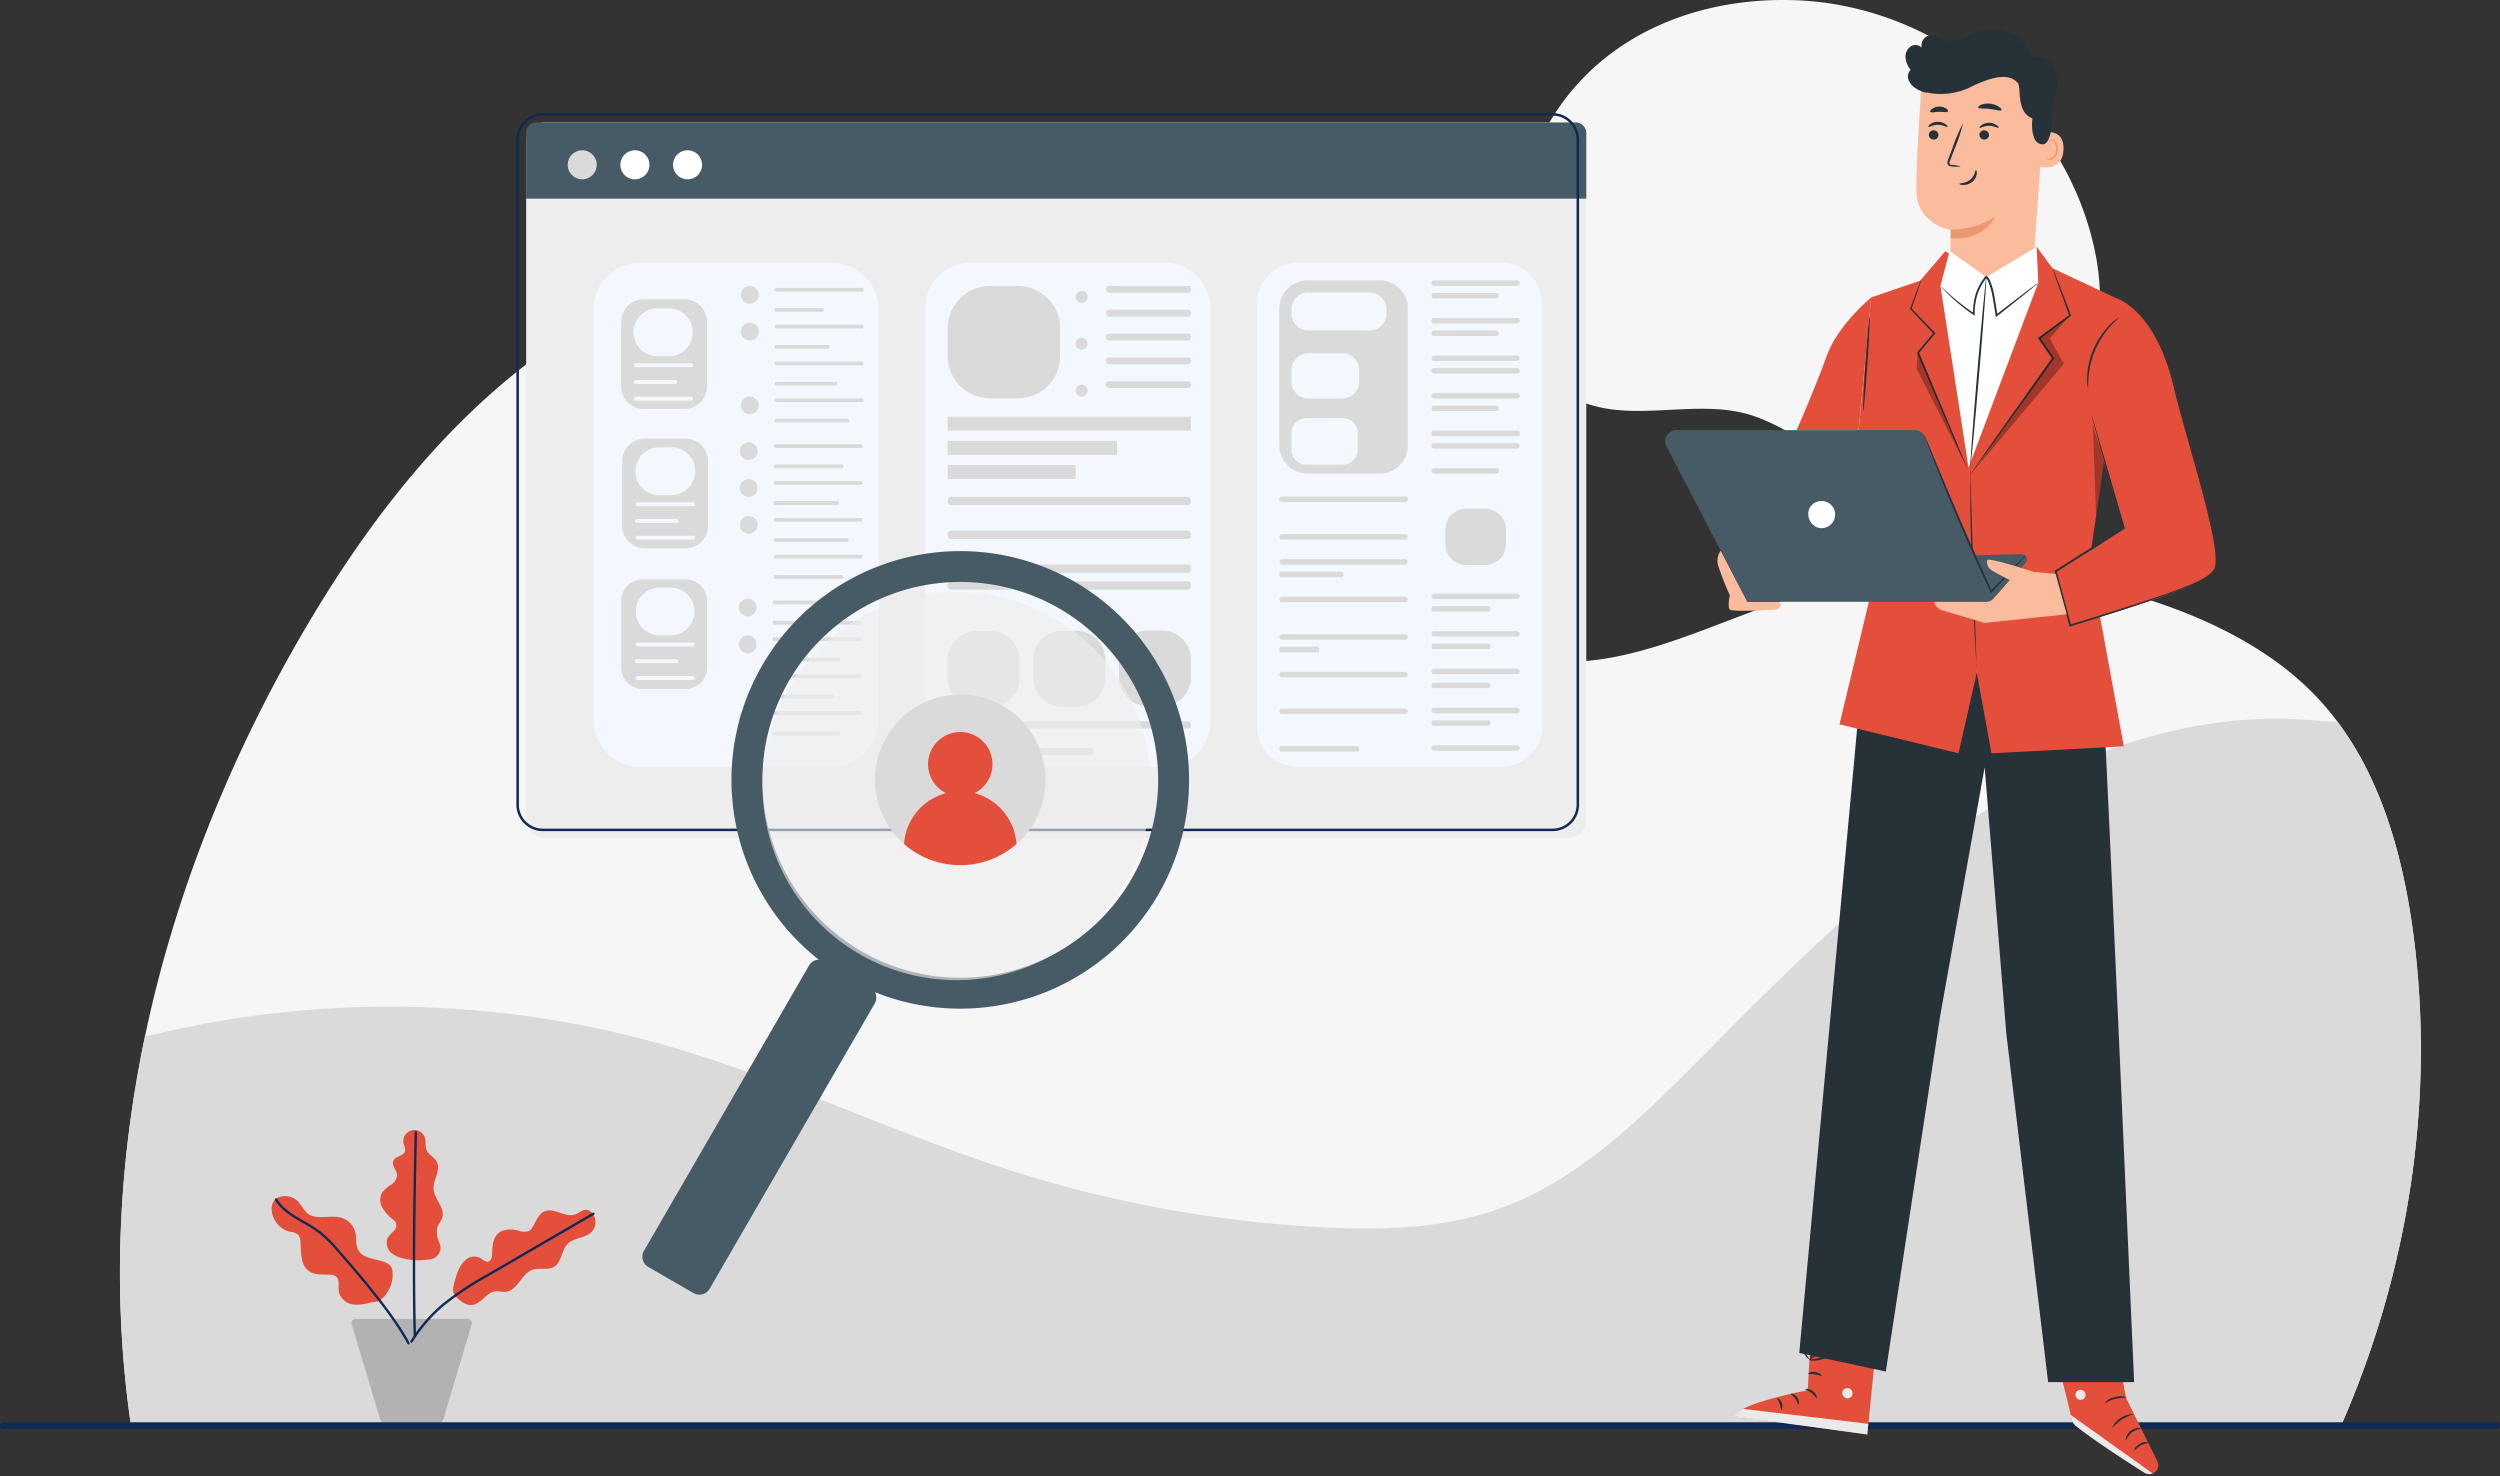 <svg xmlns="http://www.w3.org/2000/svg" xmlns:xlink="http://www.w3.org/1999/xlink" id="Group_41904" data-name="Group 41904" width="620.15" height="366.152" viewBox="0 0 620.15 366.152"><rect x="0" y="0" width="620.15" height="366.152" fill="#333333" stroke="none"/><defs><clipPath id="clip-path"><rect id="Rectangle_39905" data-name="Rectangle 39905" width="620.15" height="366.152" fill="none"></rect></clipPath><clipPath id="clip-path-3"><path id="Path_28830" data-name="Path 28830" d="M121.547,58.279c-26.883,19.225-47,46.549-63.173,75.369C25.711,191.85,9.105,259,18.791,325.036H567.022C583.753,286.9,590.4,244.4,584.949,203.11c-2.811-21.281-9.118-43.06-23.849-58.677-9.335-9.9-21.53-16.72-34.227-21.613a147.443,147.443,0,0,0-98.162-2.455c-20.844,6.856-41.832,18.6-63.344,14.269C356,132.75,347.49,127.9,339.594,122.508,297.387,93.7,265.075,46.544,215.141,35.69a97.961,97.961,0,0,0-20.812-2.2c-25.791,0-51.62,9.654-72.781,24.788" transform="translate(-16.047 -33.491)" fill="none"></path></clipPath><clipPath id="clip-path-5"><rect id="Rectangle_39895" data-name="Rectangle 39895" width="262.992" height="177.503" rx="2.483" fill="none"></rect></clipPath><clipPath id="clip-path-7"><rect id="Rectangle_39899" data-name="Rectangle 39899" width="96.337" height="96.337" fill="none"></rect></clipPath><clipPath id="clip-path-8"><path id="Path_28942" data-name="Path 28942" d="M108.5,103.23a48.14,48.14,0,1,0,41.732-24.048A48.16,48.16,0,0,0,108.5,103.23" transform="translate(-102.019 -79.182)" fill="none"></path></clipPath><clipPath id="clip-path-10"><rect id="Rectangle_39901" data-name="Rectangle 39901" width="23.288" height="37.776" fill="none"></rect></clipPath><clipPath id="clip-path-11"><rect id="Rectangle_39902" data-name="Rectangle 39902" width="12.105" height="27.754" fill="none"></rect></clipPath><clipPath id="clip-path-12"><rect id="Rectangle_39903" data-name="Rectangle 39903" width="2.805" height="22.653" fill="none"></rect></clipPath></defs><g id="Group_41903" data-name="Group 41903" clip-path="url(#clip-path)"><g id="Group_41876" data-name="Group 41876"><g id="Group_41875" data-name="Group 41875" clip-path="url(#clip-path)"><path id="Path_28827" data-name="Path 28827" d="M202.173,59.013a59.855,59.855,0,0,0-.423,9.159c.375,11.41,5.653,25.027,16.364,30.567,13.35,6.9,30.118-.265,44.135,4.3,21.71,7.072,39.758,35.79,64.421,20C344.855,111.4,351.45,83.5,347.6,63.431,340.826,28.17,308.878,1.384,273.139.058,250.214-.791,227.617,7.6,214.415,26.687a74.017,74.017,0,0,0-12.243,32.326" transform="translate(172.29 0)" fill="#f6f6f6"></path><path id="Path_28828" data-name="Path 28828" d="M18.791,325.035H567.022C583.753,286.9,590.4,244.4,584.949,203.111c-2.811-21.283-9.118-43.062-23.847-58.679-9.337-9.9-21.532-16.72-34.229-21.613a147.443,147.443,0,0,0-98.162-2.455c-20.844,6.856-41.832,18.595-63.344,14.269-9.372-1.884-17.879-6.736-25.774-12.126C297.387,93.7,265.077,46.543,215.141,35.691c-32.295-7.02-66.713,3.363-93.6,22.587s-47,46.549-63.171,75.369C25.711,191.851,9.105,259,18.791,325.035" transform="translate(13.706 28.605)" fill="#f6f6f6"></path></g></g><g id="Group_41878" data-name="Group 41878" transform="translate(29.753 62.096)"><g id="Group_41877" data-name="Group 41877" clip-path="url(#clip-path-3)"><path id="Path_28829" data-name="Path 28829" d="M483.727,118.4c-27.669,17.117-50.478,40.877-73.443,63.926-14.175,14.227-29.167,28.689-48.092,35.415-14.041,4.989-29.295,5.344-44.176,4.554a306.567,306.567,0,0,1-76-13.791c-30.036-9.487-58.525-23.582-88.884-31.983a249.87,249.87,0,0,0-137.5,1.45c-1.381,34.972-2.967,70.028-4.346,105,38.934,3,78.011-1.105,116.99-3.449,138.618-8.334,277.352,5.525,416.026.712,18.081-.629,36.609-.744,54.576-2.978.64-2.994.334-6.482.417-9.554q.142-5.2.208-10.4.136-10.4-.03-20.8-.328-20.8-1.849-41.563-2.52-34.445-8.308-68.546a98.163,98.163,0,0,0-4.48-18.383c-1.428-3.777-3.252-8.787-7.489-10.153-3.769-1.216-8.562-.84-12.484-1.224a103.152,103.152,0,0,0-18.287-.132c-22.346,1.782-43.9,10.175-62.852,21.9" transform="translate(-20.112 20.03)" fill="#dadada"></path></g></g><g id="Group_41880" data-name="Group 41880"><g id="Group_41879" data-name="Group 41879" clip-path="url(#clip-path)"><path id="Path_28831" data-name="Path 28831" d="M328.776,193.883H74.994a4.6,4.6,0,0,1-4.6-4.6V20.986a4.6,4.6,0,0,1,4.6-4.6H328.776a4.6,4.6,0,0,1,4.6,4.6V189.279a4.6,4.6,0,0,1-4.6,4.6" transform="translate(60.12 13.992)" fill="#ededed"></path></g></g><g id="Group_41882" data-name="Group 41882" transform="translate(130.509 30.372)"><g id="Group_41881" data-name="Group 41881" clip-path="url(#clip-path-5)"><rect id="Rectangle_39894" data-name="Rectangle 39894" width="287.85" height="29.465" transform="translate(-24.537 -10.563)" fill="#465b65"></rect></g></g><g id="Group_41887" data-name="Group 41887"><g id="Group_41886" data-name="Group 41886" clip-path="url(#clip-path)"><path id="Path_28832" data-name="Path 28832" d="M83.151,23.706a3.6,3.6,0,1,1-3.6-3.6,3.6,3.6,0,0,1,3.6,3.6" transform="translate(64.875 17.177)" fill="#dadada"></path><path id="Path_28833" data-name="Path 28833" d="M90.2,23.706a3.6,3.6,0,1,1-3.6-3.6,3.6,3.6,0,0,1,3.6,3.6" transform="translate(70.894 17.177)" fill="#fff"></path><path id="Path_28834" data-name="Path 28834" d="M97.245,23.706a3.6,3.6,0,1,1-3.6-3.6,3.6,3.6,0,0,1,3.6,3.6" transform="translate(76.913 17.177)" fill="#fff"></path><path id="Path_28835" data-name="Path 28835" d="M326.122,193.254H75.668a6.587,6.587,0,0,1-6.58-6.578V21.71a6.587,6.587,0,0,1,6.58-6.58H326.122a6.587,6.587,0,0,1,6.578,6.58V186.675a6.587,6.587,0,0,1-6.578,6.578M75.668,15.753a5.964,5.964,0,0,0-5.957,5.957V186.675a5.964,5.964,0,0,0,5.957,5.955H326.122a5.962,5.962,0,0,0,5.955-5.955V21.71a5.963,5.963,0,0,0-5.955-5.957Z" transform="translate(59.008 12.923)" fill="#102a54"></path><path id="Path_28836" data-name="Path 28836" d="M138.459,160.2H91.094a11.72,11.72,0,0,1-11.72-11.72V46.863a11.72,11.72,0,0,1,11.72-11.72h47.365a11.72,11.72,0,0,1,11.72,11.72V148.484a11.72,11.72,0,0,1-11.72,11.72" transform="translate(67.794 30.016)" fill="#f4f7fd"></path><path id="Path_28837" data-name="Path 28837" d="M98.818,67.239h-10.1A5.608,5.608,0,0,1,83.1,61.63V45.654a5.608,5.608,0,0,1,5.609-5.609h10.1a5.608,5.608,0,0,1,5.609,5.609V61.63a5.608,5.608,0,0,1-5.609,5.609" transform="translate(70.979 34.203)" fill="#dadada"></path><path id="Path_28838" data-name="Path 28838" d="M103.533,40.447a2.2,2.2,0,1,1-2.2-2.2,2.2,2.2,0,0,1,2.2,2.2" transform="translate(84.672 32.668)" fill="#dadada"></path><path id="Path_28839" data-name="Path 28839" d="M125.222,39.442h-21.1a.47.47,0,1,1,0-.94h21.1a.47.47,0,0,1,0,.94" transform="translate(88.526 32.885)" fill="#dadada"></path><path id="Path_28840" data-name="Path 28840" d="M115.587,42.158H103.909c-.145,0-.261-.21-.261-.469s.117-.471.261-.471h11.677c.143,0,.26.211.26.471s-.117.469-.26.469" transform="translate(88.526 35.204)" fill="#dadada"></path><path id="Path_28841" data-name="Path 28841" d="M103.533,45.38a2.2,2.2,0,1,1-2.2-2.2,2.2,2.2,0,0,1,2.2,2.2" transform="translate(84.672 36.881)" fill="#dadada"></path><path id="Path_28842" data-name="Path 28842" d="M125.222,44.373h-21.1a.469.469,0,1,1,0-.938h21.1a.469.469,0,1,1,0,.938" transform="translate(88.526 37.098)" fill="#dadada"></path><path id="Path_28843" data-name="Path 28843" d="M116.975,47.091H103.937c-.159,0-.289-.21-.289-.469s.13-.471.289-.471h13.038c.159,0,.291.211.291.471s-.132.469-.291.469" transform="translate(88.526 39.418)" fill="#dadada"></path><path id="Path_28844" data-name="Path 28844" d="M125.222,49.306h-21.1a.469.469,0,1,1,0-.938h21.1a.469.469,0,1,1,0,.938" transform="translate(88.526 41.311)" fill="#dadada"></path><path id="Path_28845" data-name="Path 28845" d="M118.829,52.024H103.98c-.184,0-.332-.21-.332-.469s.148-.471.332-.471h14.85c.182,0,.33.211.33.471s-.148.469-.33.469" transform="translate(88.526 43.631)" fill="#dadada"></path><path id="Path_28846" data-name="Path 28846" d="M103.533,55.246a2.2,2.2,0,1,1-2.2-2.2,2.2,2.2,0,0,1,2.2,2.2" transform="translate(84.672 45.308)" fill="#dadada"></path><path id="Path_28847" data-name="Path 28847" d="M125.222,54.24h-21.1a.47.47,0,1,1,0-.94h21.1a.47.47,0,0,1,0,.94" transform="translate(88.526 45.524)" fill="#dadada"></path><path id="Path_28848" data-name="Path 28848" d="M121.725,56.957H104.042a.478.478,0,0,1,0-.94h17.683a.478.478,0,0,1,0,.94" transform="translate(88.527 47.844)" fill="#dadada"></path><path id="Path_28849" data-name="Path 28849" d="M98.95,85.884h-10.1a5.608,5.608,0,0,1-5.609-5.609V64.3a5.608,5.608,0,0,1,5.609-5.609h10.1a5.609,5.609,0,0,1,5.609,5.609V80.275a5.608,5.608,0,0,1-5.609,5.609" transform="translate(71.092 50.127)" fill="#dadada"></path><path id="Path_28850" data-name="Path 28850" d="M103.392,61.37a2.2,2.2,0,1,1-2.2-2.2,2.2,2.2,0,0,1,2.2,2.2" transform="translate(84.551 50.54)" fill="#dadada"></path><path id="Path_28851" data-name="Path 28851" d="M125.081,60.366H103.976a.47.47,0,0,1,0-.94h21.105a.47.47,0,0,1,0,.94" transform="translate(88.406 50.756)" fill="#dadada"></path><path id="Path_28852" data-name="Path 28852" d="M120.489,63.082H103.878a.483.483,0,0,1,0-.94h16.611a.484.484,0,0,1,0,.94" transform="translate(88.406 53.076)" fill="#dadada"></path><path id="Path_28853" data-name="Path 28853" d="M103.392,66.3a2.2,2.2,0,1,1-2.2-2.2,2.2,2.2,0,0,1,2.2,2.2" transform="translate(84.551 54.752)" fill="#dadada"></path><path id="Path_28854" data-name="Path 28854" d="M125.081,65.3H103.976a.47.47,0,0,1,0-.94h21.105a.47.47,0,0,1,0,.94" transform="translate(88.406 54.969)" fill="#dadada"></path><path id="Path_28855" data-name="Path 28855" d="M119.378,68.053H103.883a.377.377,0,0,1-.376-.376V67.4a.375.375,0,0,1,.376-.375h15.495a.375.375,0,0,1,.376.375v.273a.377.377,0,0,1-.376.376" transform="translate(88.406 57.251)" fill="#dadada"></path><path id="Path_28856" data-name="Path 28856" d="M103.392,71.237a2.2,2.2,0,1,1-2.2-2.2,2.2,2.2,0,0,1,2.2,2.2" transform="translate(84.551 58.966)" fill="#dadada"></path><path id="Path_28857" data-name="Path 28857" d="M125.081,70.232H103.976a.47.47,0,0,1,0-.94h21.105a.47.47,0,0,1,0,.94" transform="translate(88.406 59.183)" fill="#dadada"></path><path id="Path_28858" data-name="Path 28858" d="M121.724,72.948H103.9a.477.477,0,0,1,0-.94h17.82a.477.477,0,0,1,0,.94" transform="translate(88.406 61.502)" fill="#dadada"></path><path id="Path_28859" data-name="Path 28859" d="M125.081,75.164H103.976a.47.47,0,0,1,0-.94h21.105a.47.47,0,0,1,0,.94" transform="translate(88.406 63.395)" fill="#dadada"></path><path id="Path_28860" data-name="Path 28860" d="M120.489,77.881H103.878a.483.483,0,0,1,0-.94h16.611a.484.484,0,0,1,0,.94" transform="translate(88.406 65.716)" fill="#dadada"></path><path id="Path_28861" data-name="Path 28861" d="M99.078,104.708H88.452a5.347,5.347,0,0,1-5.347-5.347v-16.5a5.347,5.347,0,0,1,5.347-5.347H99.078a5.347,5.347,0,0,1,5.347,5.347v16.5a5.347,5.347,0,0,1-5.347,5.347" transform="translate(70.98 66.205)" fill="#dadada"></path><path id="Path_28862" data-name="Path 28862" d="M103.251,82.3a2.2,2.2,0,1,1-2.2-2.2,2.2,2.2,0,0,1,2.2,2.2" transform="translate(84.431 68.411)" fill="#dadada"></path><path id="Path_28863" data-name="Path 28863" d="M124.939,81.29h-21.1a.47.47,0,1,1,0-.94h21.1a.47.47,0,0,1,0,.94" transform="translate(88.284 68.627)" fill="#dadada"></path><path id="Path_28864" data-name="Path 28864" d="M124.939,84.006h-21.1a.47.47,0,1,1,0-.94h21.1a.47.47,0,0,1,0,.94" transform="translate(88.284 70.947)" fill="#dadada"></path><path id="Path_28865" data-name="Path 28865" d="M103.251,87.229a2.2,2.2,0,1,1-2.2-2.2,2.2,2.2,0,0,1,2.2,2.2" transform="translate(84.431 72.624)" fill="#dadada"></path><path id="Path_28866" data-name="Path 28866" d="M125.033,86.223H103.741a.376.376,0,0,1-.375-.376v-.187a.376.376,0,0,1,.375-.376h21.293a.377.377,0,0,1,.376.376v.187a.377.377,0,0,1-.376.376" transform="translate(88.285 72.841)" fill="#dadada"></path><path id="Path_28867" data-name="Path 28867" d="M119.754,88.939H103.724a.488.488,0,0,1,0-.94h16.031a.488.488,0,0,1,0,.94" transform="translate(88.285 75.16)" fill="#dadada"></path><path id="Path_28868" data-name="Path 28868" d="M124.939,91.156h-21.1a.47.47,0,1,1,0-.94h21.1a.47.47,0,0,1,0,.94" transform="translate(88.284 77.054)" fill="#dadada"></path><path id="Path_28869" data-name="Path 28869" d="M118.19,93.872h-14.5c-.18,0-.323-.21-.323-.469s.143-.471.323-.471h14.5c.178,0,.323.211.323.471s-.145.469-.323.469" transform="translate(88.285 79.374)" fill="#dadada"></path><path id="Path_28870" data-name="Path 28870" d="M103.251,97.094a2.2,2.2,0,1,1-2.2-2.2,2.2,2.2,0,0,1,2.2,2.2" transform="translate(84.431 81.05)" fill="#cce6ff"></path><path id="Path_28871" data-name="Path 28871" d="M124.939,96.089h-21.1a.47.47,0,1,1,0-.94h21.1a.47.47,0,0,1,0,.94" transform="translate(88.284 81.267)" fill="#dadada"></path><path id="Path_28872" data-name="Path 28872" d="M119.754,98.805H103.724a.488.488,0,0,1,0-.94h16.031a.488.488,0,0,1,0,.94" transform="translate(88.285 83.587)" fill="#dadada"></path><path id="Path_28873" data-name="Path 28873" d="M93.577,53.112H90.73a5.928,5.928,0,1,1,0-11.855h2.848a5.928,5.928,0,0,1,0,11.855" transform="translate(72.43 35.238)" fill="#f4f7fd"></path><path id="Path_28874" data-name="Path 28874" d="M99.017,49.58H85.29a.488.488,0,0,1,0-.975H99.017a.488.488,0,0,1,0,.975" transform="translate(72.43 41.514)" fill="#f4f7fd"></path><path id="Path_28875" data-name="Path 28875" d="M95.032,51.818H85.291a.488.488,0,1,1,0-.975h9.741a.488.488,0,1,1,0,.975" transform="translate(72.431 43.425)" fill="#f4f7fd"></path><path id="Path_28876" data-name="Path 28876" d="M99.017,54.055H85.29a.488.488,0,0,1,0-.975H99.017a.488.488,0,0,1,0,.975" transform="translate(72.43 45.336)" fill="#f4f7fd"></path><path id="Path_28877" data-name="Path 28877" d="M93.819,71.7H90.972a5.928,5.928,0,1,1,0-11.855h2.848a5.928,5.928,0,1,1,0,11.855" transform="translate(72.636 51.117)" fill="#f4f7fd"></path><path id="Path_28878" data-name="Path 28878" d="M99.259,68.172H85.53a.488.488,0,0,1,0-.975h13.73a.488.488,0,0,1,0,.975" transform="translate(72.636 57.393)" fill="#f4f7fd"></path><path id="Path_28879" data-name="Path 28879" d="M95.208,70.409H85.467a.488.488,0,1,1,0-.975h9.741a.488.488,0,1,1,0,.975" transform="translate(72.581 59.304)" fill="#f4f7fd"></path><path id="Path_28880" data-name="Path 28880" d="M99.259,72.647H85.53a.488.488,0,0,1,0-.975h13.73a.488.488,0,0,1,0,.975" transform="translate(72.636 61.215)" fill="#f4f7fd"></path><path id="Path_28881" data-name="Path 28881" d="M93.8,90.474H90.949a5.928,5.928,0,0,1,0-11.855H93.8a5.928,5.928,0,0,1,0,11.855" transform="translate(72.617 67.149)" fill="#f4f7fd"></path><path id="Path_28882" data-name="Path 28882" d="M99.236,86.942H85.509a.488.488,0,0,1,0-.975H99.236a.488.488,0,0,1,0,.975" transform="translate(72.617 73.425)" fill="#f4f7fd"></path><path id="Path_28883" data-name="Path 28883" d="M95.191,89.18H85.45a.488.488,0,1,1,0-.975h9.741a.488.488,0,1,1,0,.975" transform="translate(72.566 75.336)" fill="#f4f7fd"></path><path id="Path_28884" data-name="Path 28884" d="M99.236,91.416H85.509a.487.487,0,1,1,0-.973H99.236a.487.487,0,1,1,0,.973" transform="translate(72.617 77.248)" fill="#f4f7fd"></path><path id="Path_28885" data-name="Path 28885" d="M228.83,160.2H178.283a10.129,10.129,0,0,1-10.129-10.129V45.272a10.129,10.129,0,0,1,10.129-10.129H228.83a10.129,10.129,0,0,1,10.129,10.129v104.8A10.129,10.129,0,0,1,228.83,160.2" transform="translate(143.621 30.016)" fill="#f4f7fd"></path><path id="Path_28886" data-name="Path 28886" d="M212.747,38.876H192.2a.679.679,0,1,1,0-1.357h20.551a.679.679,0,0,1,0,1.357" transform="translate(163.576 32.045)" fill="#dadada"></path><path id="Path_28887" data-name="Path 28887" d="M207.7,40.551H192.037a.7.7,0,0,1,0-1.357H207.7a.7.7,0,0,1,0,1.357" transform="translate(163.576 33.476)" fill="#dadada"></path><path id="Path_28888" data-name="Path 28888" d="M212.747,43.9H192.2a.679.679,0,1,1,0-1.357h20.551a.679.679,0,0,1,0,1.357" transform="translate(163.576 36.337)" fill="#dadada"></path><path id="Path_28889" data-name="Path 28889" d="M207.7,45.576H192.037a.7.7,0,0,1,0-1.357H207.7a.7.7,0,0,1,0,1.357" transform="translate(163.576 37.768)" fill="#dadada"></path><path id="Path_28890" data-name="Path 28890" d="M212.747,48.926H192.2a.679.679,0,1,1,0-1.357h20.551a.679.679,0,0,1,0,1.357" transform="translate(163.576 40.629)" fill="#dadada"></path><path id="Path_28891" data-name="Path 28891" d="M212.747,80.773H192.2a.679.679,0,1,1,0-1.357h20.551a.679.679,0,0,1,0,1.357" transform="translate(163.576 67.83)" fill="#dadada"></path><path id="Path_28892" data-name="Path 28892" d="M205.674,82.448h-13.7c-.248,0-.452-.3-.452-.679s.2-.679.452-.679h13.7c.25,0,.452.3.452.679s-.2.679-.452.679" transform="translate(163.576 69.26)" fill="#dadada"></path><path id="Path_28893" data-name="Path 28893" d="M212.747,85.8H192.2a.679.679,0,1,1,0-1.357h20.551a.679.679,0,0,1,0,1.357" transform="translate(163.576 72.121)" fill="#dadada"></path><path id="Path_28894" data-name="Path 28894" d="M205.674,87.473h-13.7c-.248,0-.452-.3-.452-.679s.2-.679.452-.679h13.7c.25,0,.452.3.452.679s-.2.679-.452.679" transform="translate(163.576 73.552)" fill="#dadada"></path><path id="Path_28895" data-name="Path 28895" d="M212.747,90.823H192.2a.679.679,0,1,1,0-1.357h20.551a.679.679,0,0,1,0,1.357" transform="translate(163.576 76.413)" fill="#dadada"></path><path id="Path_28896" data-name="Path 28896" d="M205.674,92.7h-13.7c-.248,0-.452-.3-.452-.679s.2-.679.452-.679h13.7c.25,0,.452.3.452.679s-.2.679-.452.679" transform="translate(163.576 78.019)" fill="#dadada"></path><path id="Path_28897" data-name="Path 28897" d="M212.747,96.053H192.2a.679.679,0,1,1,0-1.357h20.551a.679.679,0,0,1,0,1.357" transform="translate(163.576 80.88)" fill="#dadada"></path><path id="Path_28898" data-name="Path 28898" d="M205.674,97.728h-13.7c-.248,0-.452-.3-.452-.679s.2-.679.452-.679h13.7c.25,0,.452.3.452.679s-.2.679-.452.679" transform="translate(163.576 82.311)" fill="#dadada"></path><path id="Path_28899" data-name="Path 28899" d="M212.747,101.078H192.2a.679.679,0,1,1,0-1.357h20.551a.679.679,0,0,1,0,1.357" transform="translate(163.576 85.172)" fill="#dadada"></path><path id="Path_28900" data-name="Path 28900" d="M212.747,50.6H192.2a.679.679,0,1,1,0-1.357h20.551a.679.679,0,0,1,0,1.357" transform="translate(163.576 42.059)" fill="#dadada"></path><path id="Path_28901" data-name="Path 28901" d="M212.747,53.951H192.2a.679.679,0,1,1,0-1.357h20.551a.679.679,0,0,1,0,1.357" transform="translate(163.576 44.921)" fill="#dadada"></path><path id="Path_28902" data-name="Path 28902" d="M207.7,55.626H192.037a.7.7,0,0,1,0-1.357H207.7a.7.7,0,0,1,0,1.357" transform="translate(163.576 46.351)" fill="#dadada"></path><path id="Path_28903" data-name="Path 28903" d="M212.883,58.976H192.061a.543.543,0,0,1-.543-.543v-.271a.543.543,0,0,1,.543-.543h20.822a.543.543,0,0,1,.543.543v.271a.543.543,0,0,1-.543.543" transform="translate(163.576 49.213)" fill="#dadada"></path><path id="Path_28904" data-name="Path 28904" d="M212.747,60.651H192.2a.679.679,0,1,1,0-1.357h20.551a.679.679,0,0,1,0,1.357" transform="translate(163.576 50.643)" fill="#dadada"></path><path id="Path_28905" data-name="Path 28905" d="M207.7,64H192.037a.7.7,0,0,1,0-1.357H207.7a.7.7,0,0,1,0,1.357" transform="translate(163.576 53.504)" fill="#dadada"></path><path id="Path_28906" data-name="Path 28906" d="M202.357,67.793H171.841a.678.678,0,1,1,0-1.355h30.517a.678.678,0,1,1,0,1.355" transform="translate(146.19 56.745)" fill="#dadada"></path><path id="Path_28907" data-name="Path 28907" d="M202.357,72.819H171.841a.679.679,0,0,1,0-1.357h30.517a.679.679,0,0,1,0,1.357" transform="translate(146.19 61.036)" fill="#dadada"></path><path id="Path_28908" data-name="Path 28908" d="M202.357,76.169H171.841a.679.679,0,0,1,0-1.357h30.517a.679.679,0,0,1,0,1.357" transform="translate(146.19 63.897)" fill="#dadada"></path><path id="Path_28909" data-name="Path 28909" d="M186.759,77.844H171.5c-.187,0-.339-.3-.339-.679s.152-.679.339-.679h15.257c.187,0,.339.3.339.679s-.152.679-.339.679" transform="translate(146.19 65.328)" fill="#dadada"></path><path id="Path_28910" data-name="Path 28910" d="M202.357,81.194H171.841a.679.679,0,0,1,0-1.357h30.517a.679.679,0,0,1,0,1.357" transform="translate(146.19 68.189)" fill="#dadada"></path><path id="Path_28911" data-name="Path 28911" d="M202.357,86.219H171.841a.679.679,0,0,1,0-1.357h30.517a.679.679,0,0,1,0,1.357" transform="translate(146.19 72.481)" fill="#dadada"></path><path id="Path_28912" data-name="Path 28912" d="M180.853,87.894h-9.48c-.117,0-.211-.3-.211-.679s.095-.679.211-.679h9.48c.117,0,.211.3.211.679s-.095.679-.211.679" transform="translate(146.19 73.912)" fill="#dadada"></path><path id="Path_28913" data-name="Path 28913" d="M202.357,91.244H171.841a.679.679,0,0,1,0-1.357h30.517a.679.679,0,0,1,0,1.357" transform="translate(146.19 76.773)" fill="#dadada"></path><path id="Path_28914" data-name="Path 28914" d="M202.357,96.158H171.841a.679.679,0,0,1,0-1.357h30.517a.679.679,0,0,1,0,1.357" transform="translate(146.19 80.97)" fill="#dadada"></path><path id="Path_28915" data-name="Path 28915" d="M190.546,101.183H171.584c-.234,0-.423-.3-.423-.679s.189-.679.423-.679h18.962c.234,0,.423.3.423.679s-.189.679-.423.679" transform="translate(146.189 85.262)" fill="#dadada"></path><path id="Path_28916" data-name="Path 28916" d="M203.214,82.024h-4.646a5.2,5.2,0,0,1-5.2-5.2V73.262a5.2,5.2,0,0,1,5.2-5.2h4.646a5.2,5.2,0,0,1,5.2,5.2v3.564a5.2,5.2,0,0,1-5.2,5.2" transform="translate(165.157 58.133)" fill="#dadada"></path><path id="Path_28917" data-name="Path 28917" d="M196.02,85.461H178.178a7.016,7.016,0,0,1-7.016-7.016V44.535a7.016,7.016,0,0,1,7.016-7.016H196.02a7.016,7.016,0,0,1,7.016,7.016v33.91a7.016,7.016,0,0,1-7.016,7.016" transform="translate(146.19 32.045)" fill="#dadada"></path><path id="Path_28918" data-name="Path 28918" d="M192.137,48.564H177.013a4.235,4.235,0,0,1-4.235-4.235v-.962a4.234,4.234,0,0,1,4.235-4.237h15.124a4.235,4.235,0,0,1,4.235,4.237v.962a4.236,4.236,0,0,1-4.235,4.235" transform="translate(147.57 33.421)" fill="#f4f7fd"></path><path id="Path_28919" data-name="Path 28919" d="M185.353,58.505h-8.34a4.236,4.236,0,0,1-4.235-4.235V51.5a4.236,4.236,0,0,1,4.235-4.235h8.34a4.236,4.236,0,0,1,4.235,4.235v2.774a4.236,4.236,0,0,1-4.235,4.235" transform="translate(147.57 40.367)" fill="#f4f7fd"></path><path id="Path_28920" data-name="Path 28920" d="M185.558,67.481h-9.106a3.674,3.674,0,0,1-3.675-3.673v-4.19a3.674,3.674,0,0,1,3.675-3.675h9.106a3.674,3.674,0,0,1,3.673,3.675v4.19a3.673,3.673,0,0,1-3.673,3.673" transform="translate(147.57 47.781)" fill="#f4f7fd"></path><path id="Path_28921" data-name="Path 28921" d="M183.289,160.2H135.044a11.279,11.279,0,0,1-11.279-11.279V46.423a11.279,11.279,0,0,1,11.279-11.28h48.246a11.279,11.279,0,0,1,11.278,11.28v102.5A11.279,11.279,0,0,1,183.289,160.2" transform="translate(105.708 30.016)" fill="#f4f7fd"></path><path id="Path_28922" data-name="Path 28922" d="M144.168,66.155h-6.849a10.527,10.527,0,0,1-10.528-10.528V48.779a10.527,10.527,0,0,1,10.528-10.528h6.849A10.527,10.527,0,0,1,154.7,48.779v6.849a10.527,10.527,0,0,1-10.528,10.528" transform="translate(108.293 32.67)" fill="#dadada"></path><path id="Path_28923" data-name="Path 28923" d="M168.341,39.946H148.664a.677.677,0,0,1-.677-.679v-.339a.676.676,0,0,1,.677-.677h19.678a.677.677,0,0,1,.679.677v.339a.679.679,0,0,1-.679.679" transform="translate(126.396 32.67)" fill="#dadada"></path><path id="Path_28924" data-name="Path 28924" d="M168.341,43.136H148.664a.677.677,0,0,1-.677-.679v-.339a.676.676,0,0,1,.677-.677h19.678a.677.677,0,0,1,.679.677v.339a.679.679,0,0,1-.679.679" transform="translate(126.396 35.395)" fill="#dadada"></path><path id="Path_28925" data-name="Path 28925" d="M168.341,46.326H148.664a.677.677,0,0,1-.677-.679v-.339a.676.676,0,0,1,.677-.677h19.678a.677.677,0,0,1,.679.677v.339a.679.679,0,0,1-.679.679" transform="translate(126.396 38.12)" fill="#dadada"></path><path id="Path_28926" data-name="Path 28926" d="M168.341,49.516H148.664a.677.677,0,0,1-.677-.679V48.5a.676.676,0,0,1,.677-.677h19.678a.677.677,0,0,1,.679.677v.339a.679.679,0,0,1-.679.679" transform="translate(126.396 40.844)" fill="#dadada"></path><path id="Path_28927" data-name="Path 28927" d="M168.341,52.7H148.664a.676.676,0,0,1-.677-.677v-.339a.676.676,0,0,1,.677-.677h19.678a.677.677,0,0,1,.679.677v.339a.677.677,0,0,1-.679.677" transform="translate(126.396 43.569)" fill="#dadada"></path><path id="Path_28928" data-name="Path 28928" d="M146.874,40.4a1.479,1.479,0,1,1-1.478-1.478,1.478,1.478,0,0,1,1.478,1.478" transform="translate(122.92 33.248)" fill="#dadada"></path><path id="Path_28929" data-name="Path 28929" d="M146.874,46.675A1.479,1.479,0,1,1,145.4,45.2a1.48,1.48,0,0,1,1.478,1.478" transform="translate(122.92 38.603)" fill="#dadada"></path><path id="Path_28930" data-name="Path 28930" d="M146.874,52.946a1.479,1.479,0,1,1-1.478-1.478,1.478,1.478,0,0,1,1.478,1.478" transform="translate(122.92 43.959)" fill="#dadada"></path><rect id="Rectangle_39896" data-name="Rectangle 39896" width="60.331" height="3.45" transform="translate(235.084 103.379)" fill="#dadada"></rect><rect id="Rectangle_39897" data-name="Rectangle 39897" width="42.012" height="3.45" transform="translate(235.084 109.364)" fill="#dadada"></rect><rect id="Rectangle_39898" data-name="Rectangle 39898" width="31.753" height="3.45" transform="translate(235.084 115.348)" fill="#dadada"></rect><path id="Path_28931" data-name="Path 28931" d="M186.3,68.526H127.61a.819.819,0,0,1-.818-.82V67.3a.819.819,0,0,1,.818-.82H186.3a.819.819,0,0,1,.818.82v.41a.819.819,0,0,1-.818.82" transform="translate(108.294 56.778)" fill="#dadada"></path><path id="Path_28932" data-name="Path 28932" d="M186.3,73.05H127.61a.819.819,0,0,1-.818-.82v-.41a.819.819,0,0,1,.818-.82H186.3a.819.819,0,0,1,.818.82v.41a.819.819,0,0,1-.818.82" transform="translate(108.294 60.642)" fill="#dadada"></path><path id="Path_28933" data-name="Path 28933" d="M186.3,77.575H127.61a.819.819,0,0,1-.818-.819v-.41a.819.819,0,0,1,.818-.82H186.3a.819.819,0,0,1,.818.82v.41a.819.819,0,0,1-.818.819" transform="translate(108.294 64.507)" fill="#dadada"></path><path id="Path_28934" data-name="Path 28934" d="M186.3,79.837H127.61a.819.819,0,0,1-.818-.82v-.41a.819.819,0,0,1,.818-.82H186.3a.819.819,0,0,1,.818.82v.41a.819.819,0,0,1-.818.82" transform="translate(108.294 66.439)" fill="#dadada"></path><path id="Path_28935" data-name="Path 28935" d="M137.506,103.236h-3.571a7.143,7.143,0,0,1-7.144-7.142V91.583a7.142,7.142,0,0,1,7.144-7.142h3.571a7.141,7.141,0,0,1,7.142,7.142v4.511a7.142,7.142,0,0,1-7.142,7.142" transform="translate(108.293 72.121)" fill="#dadada"></path><path id="Path_28936" data-name="Path 28936" d="M148.959,103.192h-3.571a7.142,7.142,0,0,1-7.142-7.142V91.539a7.141,7.141,0,0,1,7.142-7.142h3.571a7.141,7.141,0,0,1,7.142,7.142V96.05a7.142,7.142,0,0,1-7.142,7.142" transform="translate(118.076 72.084)" fill="#dadada"></path><path id="Path_28937" data-name="Path 28937" d="M160.414,103.148h-3.571a7.143,7.143,0,0,1-7.144-7.142V91.5a7.142,7.142,0,0,1,7.144-7.142h3.571a7.141,7.141,0,0,1,7.142,7.142v4.511a7.142,7.142,0,0,1-7.142,7.142" transform="translate(127.859 72.046)" fill="#dadada"></path><path id="Path_28938" data-name="Path 28938" d="M186.411,98.286H127.5a.711.711,0,0,1-.71-.712v-.356a.709.709,0,0,1,.71-.71h58.909a.711.711,0,0,1,.712.71v.356a.712.712,0,0,1-.712.712" transform="translate(108.294 82.428)" fill="#dadada"></path><path id="Path_28939" data-name="Path 28939" d="M162.165,101.867H127.5a.712.712,0,0,1-.712-.712V100.8a.711.711,0,0,1,.712-.71h34.662a.711.711,0,0,1,.712.71v.356a.712.712,0,0,1-.712.712" transform="translate(108.293 85.486)" fill="#dadada"></path><path id="Path_28940" data-name="Path 28940" d="M213.928,158.919a56.754,56.754,0,1,0-84.256,16.166,2.952,2.952,0,0,0-2.392,1.468L86.344,247.3a2.954,2.954,0,0,0,1.077,4.035L98.6,257.8a2.953,2.953,0,0,0,4.036-1.077l40.935-70.749a2.947,2.947,0,0,0,.082-2.805,56.775,56.775,0,0,0,70.28-24.254m-73.706,14.054a49.08,49.08,0,1,1,37.236,4.937,48.759,48.759,0,0,1-37.236-4.937" transform="translate(73.408 62.956)" fill="#465b65"></path><g id="Group_41885" data-name="Group 41885" transform="translate(189.156 146.812)" opacity="0.61"><g id="Group_41884" data-name="Group 41884"><g id="Group_41883" data-name="Group 41883" clip-path="url(#clip-path-7)"><path id="Path_28941" data-name="Path 28941" d="M191.874,151.47a48.161,48.161,0,1,1-17.566-65.806,48.161,48.161,0,0,1,17.566,65.806" transform="translate(-102.02 -79.182)" fill="#ededed"></path></g></g></g></g></g><g id="Group_41902" data-name="Group 41902"><g id="Group_41901" data-name="Group 41901" clip-path="url(#clip-path)"><path id="Path_28943" data-name="Path 28943" d="M64.2,176.447H48.109a1.074,1.074,0,0,0-1.029,1.381l7.04,23.514a1.073,1.073,0,0,0,1.029.766H68.766a1.073,1.073,0,0,0,1.029-.766l7.04-23.514a1.074,1.074,0,0,0-1.029-1.381Z" transform="translate(40.172 150.704)" fill="#b2b2b2"></path><path id="Path_28944" data-name="Path 28944" d="M61.694,177.451a7.4,7.4,0,0,1,1.973-3.141,3.252,3.252,0,0,1,3.489-.578c.812.428,1.656,1.335,2.459.886a1.752,1.752,0,0,0,.643-1.509c.111-1.862.089-3.959,1.415-5.269,1.307-1.29,3.423-1.264,5.2-.81a3.581,3.581,0,0,0,2.535.087,2.613,2.613,0,0,0,.942-1c.853-1.394,1.394-3.18,2.887-3.845,2.4-1.072,5.2,1.639,7.67.736.968-.352,1.793-1.242,2.818-1.144a2.156,2.156,0,0,1,1.311.71,3.532,3.532,0,0,1,.019,4.693c-1.576,1.665-4.468,1.431-6.063,3.08-1.531,1.583-1.405,4.455-3.272,5.622-1.574.983-3.7.176-5.447.8-1.4.5-2.319,1.81-3.228,2.989s-2.064,2.381-3.551,2.472c-.779.05-1.556-.223-2.334-.152-2.24.2-3.488,3.035-5.711,3.371-1.493.224-2.77-.769-3.8-1.717a2.939,2.939,0,0,1-.942-1.352,4.294,4.294,0,0,1,.117-2.027,21.6,21.6,0,0,1,.871-2.9" transform="translate(51.779 138.242)" fill="#e44f3b"></path><path id="Path_28945" data-name="Path 28945" d="M53.964,181.924a3.31,3.31,0,0,1-1.239-3.994,9.467,9.467,0,0,1,1.474-1.652,2,2,0,0,0,.58-2.017,2.453,2.453,0,0,0-.71-.829,11.034,11.034,0,0,1-2.642-2.929,3.856,3.856,0,0,1-.109-3.784,8.136,8.136,0,0,1,2.24-1.954,3.079,3.079,0,0,0,1.487-2.453c-.082-1.242-1.42-2.371-.923-3.512.515-1.181,2.573-1.116,2.911-2.36.167-.617-.206-1.237-.36-1.86a2.746,2.746,0,0,1,5.316-1.376c.26.955,0,2.014.375,2.928.489,1.185,1.893,1.75,2.509,2.876,1.131,2.071-.925,4.522-.753,6.875.184,2.486,2.84,4.6,2.156,7-.269.94-1.023,1.684-1.285,2.624a6.5,6.5,0,0,0,.439,3.419,2.9,2.9,0,0,1-2.605,4.363,15.27,15.27,0,0,1-7-.454,6.207,6.207,0,0,1-1.865-.91" transform="translate(43.448 129.13)" fill="#e44f3b"></path><path id="Path_28946" data-name="Path 28946" d="M55.194,194.51a.316.316,0,0,1-.161-.044.3.3,0,0,1-.095-.415,39.028,39.028,0,0,1,8-9.237,78.274,78.274,0,0,1,11.241-7.439l25.989-15.109a.3.3,0,1,1,.3.521L74.483,177.895a77.65,77.65,0,0,0-11.156,7.379,38.389,38.389,0,0,0-7.878,9.092.3.3,0,0,1-.254.143" transform="translate(46.883 138.556)" fill="#102a54"></path><path id="Path_28947" data-name="Path 28947" d="M55.742,202.523a.3.3,0,0,1-.3-.293c-.443-15.111-.113-35.857.243-50.6a.3.3,0,0,1,.6.015c-.358,14.735-.69,35.469-.245,50.567a.3.3,0,0,1-.293.31Z" transform="translate(47.17 129.259)" fill="#102a54"></path><path id="Path_28948" data-name="Path 28948" d="M56.886,186.958a4.248,4.248,0,0,1-3.851-3.089c-.25-1.385.317-3.169-.834-3.981a2.613,2.613,0,0,0-1.415-.369c-1.784-.085-3.742.148-5.2-.884-2.121-1.5-1.91-4.619-2.082-7.212a2.747,2.747,0,0,0-.638-1.849,3.994,3.994,0,0,0-1.986-.7,6,6,0,0,1-4.537-5.618,3.251,3.251,0,0,1,.7-2.219,3,3,0,0,1,1.372-.823,4.588,4.588,0,0,1,4.695,1.344,28.012,28.012,0,0,0,1.9,2.594c2.247,2.049,5.937.365,8.826,1.311a5.033,5.033,0,0,1,3.28,3.608c.323,1.439.009,3.039.714,4.335,1.209,2.227,4.379,2.1,6.716,3.08a2.961,2.961,0,0,1,1.431,1.088,3.063,3.063,0,0,1,.371,1.352,8.031,8.031,0,0,1-1.569,5.355A5.5,5.5,0,0,1,62.8,186.1a11.383,11.383,0,0,1-1.952.323,11.423,11.423,0,0,1-3.964.534" transform="translate(31.041 136.676)" fill="#e44f3b"></path><path id="Path_28949" data-name="Path 28949" d="M69.913,196.563a.3.3,0,0,1-.265-.159c-4.157-7.774-13.157-18.044-17.48-22.978a32.768,32.768,0,0,0-4.2-4.242,34.659,34.659,0,0,0-4.194-2.694c-2.627-1.515-5.342-3.082-6.957-5.7a.3.3,0,1,1,.514-.317c1.533,2.494,4.064,3.953,6.743,5.5a35.163,35.163,0,0,1,4.268,2.742,33.478,33.478,0,0,1,4.277,4.318c4.339,4.952,13.368,15.256,17.558,23.091a.3.3,0,0,1-.124.408.294.294,0,0,1-.141.035" transform="translate(31.408 136.935)" fill="#102a54"></path><path id="Path_28950" data-name="Path 28950" d="M619.321,191.947H.831a.831.831,0,0,1,0-1.661h618.49a.831.831,0,0,1,0,1.661" transform="translate(0 162.524)" fill="#102a54"></path><path id="Path_28951" data-name="Path 28951" d="M159.389,114.086A21.164,21.164,0,1,0,124.278,130a13.987,13.987,0,0,1,10.4-12.626,8,8,0,1,1,7.1,0A13.986,13.986,0,0,1,152.171,130a21.111,21.111,0,0,0,7.218-15.917" transform="translate(99.983 79.364)" fill="#dadada"></path><path id="Path_28952" data-name="Path 28952" d="M138.448,113.1a8,8,0,1,0-7.1,0,13.984,13.984,0,0,0-10.4,12.626,21.164,21.164,0,0,0,27.893,0,13.985,13.985,0,0,0-10.4-12.626" transform="translate(103.308 83.645)" fill="#e44f3b"></path><path id="Path_28953" data-name="Path 28953" d="M251.08,176.805l-.96,17.043s-17.456,3.285-17.946,6.417L264.9,204.83l2.651-26.5Z" transform="translate(198.301 151.01)" fill="#e44f3b"></path><path id="Path_28954" data-name="Path 28954" d="M248.18,185.778a1.354,1.354,0,0,1,.788,1.624,1.308,1.308,0,0,1-1.6.8,1.441,1.441,0,0,1-.827-1.73,1.344,1.344,0,0,1,1.767-.634" transform="translate(210.52 158.619)" fill="#eaeaea"></path><path id="Path_28955" data-name="Path 28955" d="M264.953,194.849l.26-2.642L234.1,188.489s-1.921.836-2,1.873Z" transform="translate(198.243 160.989)" fill="#eaeaea"></path><path id="Path_28956" data-name="Path 28956" d="M241.547,185.932c0,.163.788.308,1.528.9s1.105,1.316,1.259,1.259,0-.96-.914-1.7-1.891-.616-1.873-.462" transform="translate(206.306 158.705)" fill="#263238"></path><path id="Path_28957" data-name="Path 28957" d="M239.611,186.5c-.057.154.616.489,1.105,1.22s.567,1.47.73,1.48.345-.894-.269-1.8-1.548-1.057-1.567-.9" transform="translate(204.649 159.243)" fill="#263238"></path><path id="Path_28958" data-name="Path 28958" d="M238.8,189.936c.145,0,.452-.731.115-1.652s-1.048-1.346-1.124-1.22.336.643.6,1.4.26,1.441.413,1.47" transform="translate(203.094 159.753)" fill="#263238"></path><path id="Path_28959" data-name="Path 28959" d="M241.907,184.014c0,.154.807,0,1.709.154s1.595.5,1.691.374-.538-.769-1.6-.96-1.863.308-1.8.432" transform="translate(206.61 156.761)" fill="#263238"></path><path id="Path_28960" data-name="Path 28960" d="M242.045,183a3.079,3.079,0,0,0,1.652.145,7.186,7.186,0,0,0,1.778-.365,6.757,6.757,0,0,0,.96-.413,1.926,1.926,0,0,0,.538-.336.715.715,0,0,0,.154-.857.888.888,0,0,0-.673-.432,2.192,2.192,0,0,0-.623,0,6.85,6.85,0,0,0-1.057.25,6.1,6.1,0,0,0-1.624.855c-.827.643-1.153,1.22-1.1,1.25s.489-.4,1.316-.912a6.57,6.57,0,0,1,1.556-.693,6.077,6.077,0,0,1,.962-.2c.354-.057.653,0,.729.124s0,.087-.057.182a1.461,1.461,0,0,1-.393.25,7.975,7.975,0,0,1-.96.413,9.142,9.142,0,0,1-1.652.462,11.21,11.21,0,0,0-1.509.278" transform="translate(206.732 154.349)" fill="#263238"></path><path id="Path_28961" data-name="Path 28961" d="M242.94,184.557a2.739,2.739,0,0,0,.586-1.556,5.393,5.393,0,0,0,0-1.826,6.72,6.72,0,0,0-.326-1.048,1.385,1.385,0,0,0-.96-.96.79.79,0,0,0-.73.395,2.023,2.023,0,0,0-.23.6,3.631,3.631,0,0,0-.106,1.105,3.769,3.769,0,0,0,.547,1.776c.556.96,1.211,1.172,1.229,1.114a6.839,6.839,0,0,1-.884-1.305,3.927,3.927,0,0,1-.375-1.594,3.246,3.246,0,0,1,.126-.962c.085-.345.239-.614.365-.565a1.176,1.176,0,0,1,.528.6,5.279,5.279,0,0,1,.326.96,6.342,6.342,0,0,1,.163,1.672,7.42,7.42,0,0,1-.26,1.6" transform="translate(205.981 153.027)" fill="#263238"></path><path id="Path_28962" data-name="Path 28962" d="M289.274,175.623l3.844,21.077,7.819,15.8a2.2,2.2,0,0,1-1.011,2.942c-.041.02-.082.037-.122.056a2.2,2.2,0,0,1-2-.163c-3.842-2.421-17.879-11.386-18.07-12.942-.221-1.806-5.486-21.971-5.486-21.971Z" transform="translate(234.236 150)" fill="#e44f3b"></path><path id="Path_28963" data-name="Path 28963" d="M297.389,203.824,277.031,189.3l.184.894a3.279,3.279,0,0,0,1.19,1.923c1.652,1.3,6.293,4.8,16.919,11.529a2.191,2.191,0,0,0,2.065.152Z" transform="translate(236.613 161.679)" fill="#eaeaea"></path><path id="Path_28964" data-name="Path 28964" d="M279.394,186.024a1.325,1.325,0,0,1,.71,1.624,1.277,1.277,0,0,1-1.613.71,1.4,1.4,0,0,1-.73-1.73,1.317,1.317,0,0,1,1.748-.547" transform="translate(237.17 158.813)" fill="#eaeaea"></path><path id="Path_28965" data-name="Path 28965" d="M284.436,194.149a6.414,6.414,0,0,1,1.509-2.008,6.58,6.58,0,0,1,2.314-.96c0-.057-.287-.163-.8-.135a3.393,3.393,0,0,0-1.806.721,3.444,3.444,0,0,0-1.153,1.576c-.154.48-.124.8-.067.807" transform="translate(242.899 163.168)" fill="#263238"></path><path id="Path_28966" data-name="Path 28966" d="M285.538,195.038c.115.076.653-.749,1.672-1.277a16.878,16.878,0,0,1,2-.682,2.419,2.419,0,0,0-2.219.269c-1.163.6-1.565,1.661-1.45,1.691" transform="translate(243.863 164.777)" fill="#263238"></path><path id="Path_28967" data-name="Path 28967" d="M282.539,192.7a20.459,20.459,0,0,1,2.449-2.153,23.2,23.2,0,0,1,2.959-1.363,6,6,0,0,0-5.408,3.515" transform="translate(241.318 161.583)" fill="#263238"></path><path id="Path_28968" data-name="Path 28968" d="M281.6,188.428c.087.115,1.144-.6,2.642-.96s2.766-.241,2.787-.384a4.233,4.233,0,0,0-2.883-.069,4.3,4.3,0,0,0-2.546,1.413" transform="translate(240.517 159.543)" fill="#263238"></path><path id="Path_28969" data-name="Path 28969" d="M280.92,185.1a6.857,6.857,0,0,1,5.6-.951c0-.048-.26-.269-.8-.452a4.746,4.746,0,0,0-2.21-.143,4.6,4.6,0,0,0-2.036.864c-.434.347-.6.643-.558.682" transform="translate(239.93 156.713)" fill="#263238"></path><path id="Path_28970" data-name="Path 28970" d="M283.892,184.965a1.73,1.73,0,0,0-.135-.8,5.438,5.438,0,0,0-1.046-1.921,2.568,2.568,0,0,0-1.289-.962.9.9,0,0,0-.96.395,1.459,1.459,0,0,0-.133,1.018,3.1,3.1,0,0,0,3.256,2.21,3.592,3.592,0,0,0,3.083-2.555,1.279,1.279,0,0,0-.143-1.029.886.886,0,0,0-.96-.269,3.02,3.02,0,0,0-1.24,1.009,6.283,6.283,0,0,0-1.1,1.921,1.84,1.84,0,0,0-.172.788,9.808,9.808,0,0,1,1.519-2.5,2.88,2.88,0,0,1,1.1-.845.453.453,0,0,1,.528.145.844.844,0,0,1,.057.682,3.193,3.193,0,0,1-2.766,2.21,2.693,2.693,0,0,1-2.777-1.923,1.032,1.032,0,0,1,.067-.71.484.484,0,0,1,.51-.232,2.315,2.315,0,0,1,1.1.788,8.231,8.231,0,0,1,1.489,2.575" transform="translate(239.397 154.6)" fill="#263238"></path><path id="Path_28971" data-name="Path 28971" d="M316.582,108.87c.221,0,7.214,159.605,7.214,159.605H302.459l-10.375-86.466-5.371-66.078-11.067,61.862-13.45,88.05-21.472-4.611L255.3,103.961l30.444-16.87Z" transform="translate(205.602 74.384)" fill="#263238"></path><path id="Path_28972" data-name="Path 28972" d="M285.069,62.141l-20.174-1.615c-.126-2.353,0-11.46,0-11.46s-8.388-1.307-8.494-9.7S257.793,11.7,257.793,11.7a29.158,29.158,0,0,1,29.3,3.679l1.25.96Z" transform="translate(218.988 7.97)" fill="#fabc9d"></path><path id="Path_28973" data-name="Path 28973" d="M261,32.127a19.521,19.521,0,0,0,10.943-3.111s-2.585,6.041-10.961,5.282Z" transform="translate(222.907 24.783)" fill="#eb986f"></path><path id="Path_28974" data-name="Path 28974" d="M273.217,17.941c.145-.067,5.764-1.709,5.581,4.025s-5.907,4.372-5.907,4.209.326-8.234.326-8.234" transform="translate(233.077 15.095)" fill="#fabc9d"></path><path id="Path_28975" data-name="Path 28975" d="M273.88,23.2a2.9,2.9,0,0,0,.26.154.955.955,0,0,0,.749,0,2.462,2.462,0,0,0,1.211-2.18,3.2,3.2,0,0,0-.23-1.442,1.143,1.143,0,0,0-.73-.786.508.508,0,0,0-.6.248c-.087.163,0,.28-.078.289s-.124-.106-.067-.337a.653.653,0,0,1,.23-.354.765.765,0,0,1,.558-.126,1.4,1.4,0,0,1,1.018.96,3.372,3.372,0,0,1,.3,1.606,2.605,2.605,0,0,1-1.537,2.431,1.068,1.068,0,0,1-.962-.184c-.124-.143-.154-.269-.124-.278" transform="translate(233.913 15.93)" fill="#eb986f"></path><path id="Path_28976" data-name="Path 28976" d="M258.061,18.522a1.191,1.191,0,0,0,1.153,1.211,1.155,1.155,0,0,0,1.229-1.072v-.015a1.192,1.192,0,0,0-1.153-1.211,1.144,1.144,0,0,0-1.227,1.053l0,.033" transform="translate(220.411 14.889)" fill="#263238"></path><path id="Path_28977" data-name="Path 28977" d="M258.013,17.563c.145.154,1.057-.519,2.344-.519s2.24.654,2.373.489-.076-.345-.49-.653a3.323,3.323,0,0,0-1.921-.586,3.208,3.208,0,0,0-1.865.6c-.384.3-.517.588-.441.664" transform="translate(220.353 13.918)" fill="#263238"></path><path id="Path_28978" data-name="Path 28978" d="M264.823,18.522a1.211,1.211,0,0,0,1.153,1.211,1.153,1.153,0,0,0,1.237-1.062l0-.024a1.211,1.211,0,0,0-1.153-1.211,1.143,1.143,0,0,0-1.235,1.042l0,.045" transform="translate(226.186 14.889)" fill="#263238"></path><path id="Path_28979" data-name="Path 28979" d="M264.847,17.69c.154.154,1.066-.519,2.355-.519s2.229.655,2.371.489-.085-.345-.5-.643a3.3,3.3,0,0,0-3.766,0c-.395.317-.528.6-.462.673" transform="translate(226.192 14.03)" fill="#263238"></path><path id="Path_28980" data-name="Path 28980" d="M263.848,27.208a8.737,8.737,0,0,0-2.1-.375c-.326,0-.634-.1-.692-.326a1.615,1.615,0,0,1,.223-.96l.96-2.509a43.456,43.456,0,0,0,2.19-6.562,41.787,41.787,0,0,0-2.709,6.371l-.96,2.516a1.918,1.918,0,0,0-.163,1.3.836.836,0,0,0,.538.48,2.1,2.1,0,0,0,.556.076,8.282,8.282,0,0,0,2.153-.009" transform="translate(222.541 14.072)" fill="#263238"></path><path id="Path_28981" data-name="Path 28981" d="M266.252,22.746c-.2,0-.211,1.383-1.4,2.383s-2.688.836-2.7,1.038.328.269.962.287a3.5,3.5,0,0,0,2.247-.788,3.042,3.042,0,0,0,1.1-2c.057-.586-.126-.931-.2-.921" transform="translate(223.902 19.427)" fill="#263238"></path><path id="Path_28982" data-name="Path 28982" d="M264.665,14.832c.124.347,1.413.182,2.881.365s2.729.6,2.883.278c.1-.154-.115-.48-.616-.816a4.871,4.871,0,0,0-2.171-.769,5.011,5.011,0,0,0-2.3.269c-.462.232-.74.5-.682.673" transform="translate(226.045 11.835)" fill="#263238"></path><path id="Path_28983" data-name="Path 28983" d="M258.28,15.566c.23.3,1.114,0,2.19,0s1.971.2,2.182-.106c.085-.145-.058-.441-.452-.721a3.141,3.141,0,0,0-3.515.117c-.375.239-.54.566-.4.71" transform="translate(220.558 12.177)" fill="#263238"></path><path id="Path_28984" data-name="Path 28984" d="M254.951,11.026a3.111,3.111,0,0,1,1.144-2.766,2.21,2.21,0,0,1,2.881.211,2.553,2.553,0,0,1,2.21-3.1c1.365-.089,2.536.959,3.842,1.307a6.226,6.226,0,0,0,3.91-.452c1.25-.5,2.412-1.19,3.662-1.654a10.732,10.732,0,0,1,13.728,6.3,4.81,4.81,0,0,1,5.054,1.921,7.844,7.844,0,0,1,1.2,5.507,17.6,17.6,0,0,1-.96,3.766v.326c-.087,4.611-.616,10.029-2.585,10.059-3.43.059-2.612-6.406-2.612-6.406-4.209-1.626-2.642-7.937-3.69-8.9s-3.256-3.178-12.076,1.326A17.078,17.078,0,0,1,260.2,19.606h-.345a7.7,7.7,0,0,1-2.258-.962,4.458,4.458,0,0,1-1.863-2.065,2.456,2.456,0,0,1,.48-2.631,5.317,5.317,0,0,1-1.259-2.922" transform="translate(217.738 3.344)" fill="#263238"></path><path id="Path_28985" data-name="Path 28985" d="M230.619,73.691a2.251,2.251,0,0,0-.211.23,4.24,4.24,0,0,0-.336,3.844,71.419,71.419,0,0,0,2.766,6.966s-.673,2.881,0,3.545,11.614,0,11.614,0,1.923-1.048.443-1.923H237.21" transform="translate(196.272 62.94)" fill="#fabc9d"></path><path id="Path_28986" data-name="Path 28986" d="M290.329,39.964s9.463,3,13.872,21.684c3.248,13.719,12.423,41.013,10.1,45.364-2.881,5.4-36.344,14.017-36.344,14.017l-2.881-12.777L291.866,96.9l-8.974-30.339s-1.018-25.19,7.437-26.593" transform="translate(234.941 34.133)" fill="#e44f3b"></path><path id="Path_28987" data-name="Path 28987" d="M312.421,80.77c0,1.431-4.268,29.907-4.268,29.907l8.477,46.288-32.819,1.73-3.653-19.965-4.524,19.965-29.53-7.177,7.57-31.579-2.883-40.6,3.169-33.732,12.146-4.131,6.245-7.329,10.133,6.321,12.491-7.492,3.957,5.4,16.112,7.561c1.632,2.939-2.622,34.835-2.622,34.835" transform="translate(210.198 28.164)" fill="#e44f3b"></path><path id="Path_28988" data-name="Path 28988" d="M283.465,32.974l.413,8.974L266.585,87.86l-6.975-45.1,2.268-8.648,9.05,6.38Z" transform="translate(221.734 28.164)" fill="#fff"></path><path id="Path_28989" data-name="Path 28989" d="M258.875,39.793S250.6,46.518,247.8,54.377s-7.428,18.33-7.428,18.33h15.372Z" transform="translate(205.302 33.987)" fill="#e44f3b"></path><path id="Path_28990" data-name="Path 28990" d="M263.6,87.116a2.327,2.327,0,0,0,.413-.489l1.075-1.48c.96-1.355,2.344-3.219,4.016-5.5L282.18,61.389l2.162-3.037.1-.143-.1-.145c-1.181-1.709-2.334-3.363-3.43-4.958l-.048.326,7.609-5.677.115-.087v-.143c-1.354-3.527-2.468-6.428-3.276-8.512l-.96-2.325a4.713,4.713,0,0,0-.365-.807,4.85,4.85,0,0,0,.25.845c.211.6.489,1.383.827,2.371.768,2.1,1.824,5.015,3.111,8.57l.069-.23-7.685,5.62-.184.135.124.191,3.412,4.958v-.23l-2.162,3.035L268.8,79.479l-3.842,5.59-1.038,1.537a3.71,3.71,0,0,0-.317.51" transform="translate(225.142 30.647)" fill="#263238"></path><path id="Path_28991" data-name="Path 28991" d="M265.083,111.872a2.249,2.249,0,0,0,0-.5v-1.431c0-1.316-.087-3.095-.145-5.256-.154-4.5-.365-10.568-.586-17.293s-.393-12.825-.528-17.291c-.057-2.162-.106-3.94-.145-5.256V63.423a1.677,1.677,0,0,0-.058-.5,2.044,2.044,0,0,0,0,.5v6.688c0,4.428.154,10.567.386,17.293s.5,12.882.729,17.291c.126,2.162.232,3.931.308,5.247,0,.565.078,1.036.106,1.42a1.69,1.69,0,0,0-.067.51" transform="translate(225.148 53.744)" fill="#263238"></path><path id="Path_28992" data-name="Path 28992" d="M269.753,84.528A1.881,1.881,0,0,0,269.59,84c-.154-.384-.336-.864-.567-1.461-.547-1.326-1.287-3.141-2.19-5.351l-7.368-17.581L257.7,55.458v.258l4.016-4.8.135-.163-.145-.145-5.822-6.024v.182c.779-2.238,1.4-4.062,1.863-5.408.2-.6.356-1.085.48-1.48a3.23,3.23,0,0,0,.145-.528,2.157,2.157,0,0,0-.232.5l-.575,1.441c-.5,1.326-1.183,3.141-2.008,5.36v.1l.076.087,5.764,6.091v-.308l-4.035,4.8-.106.115.058.135,1.767,4.159c2.883,6.812,5.562,12.969,7.5,17.514.96,2.192,1.758,3.977,2.334,5.293l.655,1.422a4.836,4.836,0,0,0,.182.471" transform="translate(218.27 31.898)" fill="#263238"></path><g id="Group_41894" data-name="Group 41894" transform="translate(490.242 78.249)" opacity="0.3"><g id="Group_41893" data-name="Group 41893"><g id="Group_41892" data-name="Group 41892" clip-path="url(#clip-path-10)"><path id="Path_28993" data-name="Path 28993" d="M287.7,42.2l-5.082,5.687,3.515,6.3L264.409,79.978l19.069-27.159-3.41-4.967Z" transform="translate(-264.409 -42.203)"></path></g></g></g><g id="Group_41897" data-name="Group 41897" transform="translate(475.416 87.453)" opacity="0.3"><g id="Group_41896" data-name="Group 41896"><g id="Group_41895" data-name="Group 41895" clip-path="url(#clip-path-11)"><path id="Path_28994" data-name="Path 28994" d="M268.519,74.922,256.413,51.192l.317-4.025Z" transform="translate(-256.413 -47.168)"></path></g></g></g><path id="Path_28995" data-name="Path 28995" d="M310.707,96.614c0-.048-.788.413-2.306,1.018s-3.736,1.48-6.58,2.46c-5.668,1.921-13.728,4.544-23.154,7.377l.3.163c-1.124-4.188-2.344-8.733-3.6-13.45l-.115.278.547-.345L292.127,83.75l.145-.087V83.5c-2.383-8.2-4.411-15.17-5.861-20.126-.721-2.431-1.3-4.363-1.711-5.764-.191-.634-.354-1.135-.469-1.519a2.842,2.842,0,0,0-.184-.51,1.894,1.894,0,0,0,.115.528c.1.386.232.894.4,1.539.375,1.383.96,3.323,1.585,5.763,1.392,4.967,3.362,11.952,5.687,20.176l.1-.26L275.6,93.655l-.549.347-.154.095v.174c1.277,4.717,2.509,9.252,3.632,13.45l.067.239.241-.076c9.415-2.881,17.466-5.5,23.115-7.552,2.824-1.018,5.043-1.921,6.541-2.585a14.958,14.958,0,0,0,2.21-1.133" transform="translate(234.794 47.472)" fill="#263238"></path><path id="Path_28996" data-name="Path 28996" d="M287.1,42.488a2.572,2.572,0,0,0-.664.432,12.956,12.956,0,0,0-1.6,1.4,19.525,19.525,0,0,0-5.581,12.7,15.455,15.455,0,0,0,.048,2.132,2.288,2.288,0,0,0,.143.779c.087,0,0-1.125.163-2.883a21.615,21.615,0,0,1,5.477-12.489c1.2-1.305,2.075-2,2.017-2.075" transform="translate(238.491 36.289)" fill="#263238"></path><path id="Path_28997" data-name="Path 28997" d="M249.3,65.762c.135,0,.6-5.217,1.038-11.683s.682-11.711.547-11.72-.6,5.225-1.048,11.692-.682,11.7-.538,11.711" transform="translate(212.89 36.179)" fill="#263238"></path><path id="Path_28998" data-name="Path 28998" d="M259.657,39.531a3.4,3.4,0,0,0,.519.577c.345.356.864.873,1.546,1.528a43.619,43.619,0,0,0,6.024,4.91l.317.211v-.386a15.938,15.938,0,0,1,.779-5.11,13.39,13.39,0,0,1,1.239-2.557q.395-.615.836-1.209l.106-.154.057-.078-.308.067a.847.847,0,0,1,.221.232,4.148,4.148,0,0,1,.375.6,17.8,17.8,0,0,1,1.2,4.381c.269,1.461.5,2.881.692,4.209l.057.393.308-.25,7.331-5.84,2.054-1.691a4.689,4.689,0,0,0,.712-.643,4.16,4.16,0,0,0-.8.528l-2.143,1.595-7.435,5.7.365.143c-.184-1.344-.395-2.757-.664-4.227a17.581,17.581,0,0,0-1.239-4.515,3.775,3.775,0,0,0-.423-.692,1.655,1.655,0,0,0-.308-.326h-.057l-.317.067-.057.078-.115.152c-.308.413-.6.836-.857,1.259a13.8,13.8,0,0,0-1.277,2.651,16.348,16.348,0,0,0-.749,5.256l.336-.174a51.486,51.486,0,0,1-6.1-4.726l-1.624-1.441a3.59,3.59,0,0,0-.6-.519" transform="translate(221.774 31.54)" fill="#263238"></path><path id="Path_28999" data-name="Path 28999" d="M263.623,83.849c.145,0,1.133-10.424,2.219-23.317s1.854-23.345,1.719-23.354-1.133,10.424-2.219,23.317-1.854,23.345-1.719,23.354" transform="translate(225.148 31.753)" fill="#263238"></path><g id="Group_41900" data-name="Group 41900" transform="translate(519.131 105.332)" opacity="0.3"><g id="Group_41899" data-name="Group 41899"><g id="Group_41898" data-name="Group 41898" clip-path="url(#clip-path-12)"><path id="Path_29000" data-name="Path 29000" d="M279.99,56.81s.844,22.605.834,22.653l1.969-13.353Z" transform="translate(-279.99 -56.81)"></path></g></g></g><path id="Path_29001" data-name="Path 29001" d="M312.158,90.527l-8.646,9.608H243.15l-20.032-38.5a2.795,2.795,0,0,1,2.479-4.092h59.085a2.8,2.8,0,0,1,2.585,1.728l12.191,29.332L311.14,88.3a1.335,1.335,0,0,1,1.018,2.229" transform="translate(190.293 49.15)" fill="#465b65"></path><path id="Path_29002" data-name="Path 29002" d="M282.47,88.055a4.221,4.221,0,0,0-.653.6l-1.76,1.758L273.852,96.8l.336.057c-1.758-3.842-3.842-8.54-6.061-13.574-3.007-6.86-5.629-13.123-7.513-17.658-.96-2.218-1.682-4.035-2.238-5.358l-.625-1.463a1.894,1.894,0,0,0-.25-.488,2.356,2.356,0,0,0,.154.528c.145.391.326.883.538,1.487.48,1.287,1.192,3.141,2.1,5.431,1.8,4.57,4.37,10.856,7.377,17.723,2.21,5.043,4.342,9.693,6.148,13.546l.126.278.211-.221,6.091-6.513q1.024-1.14,1.671-1.836a4.576,4.576,0,0,0,.558-.682" transform="translate(219.933 49.805)" fill="#263238"></path><path id="Path_29003" data-name="Path 29003" d="M244.162,73.6a3.372,3.372,0,1,0-1.978-4.669,3.611,3.611,0,0,0,1.978,4.669" transform="translate(206.632 57.243)" fill="#fff"></path><path id="Path_29004" data-name="Path 29004" d="M288.9,78.4l-5.466-.51s-9.829-3.276-11.471-2.987a2.439,2.439,0,0,0,1.259,2.7c1.728,1.057,4.333,2.316,4.333,2.316L273.632,84.4a2.678,2.678,0,0,1-2.017.96H258.76a3.156,3.156,0,0,0,1.826,2.019c1.354.384,10.722,3.18,10.722,3.18l20.338-2.143Z" transform="translate(221.008 63.963)" fill="#fabc9d"></path></g></g></g></svg>